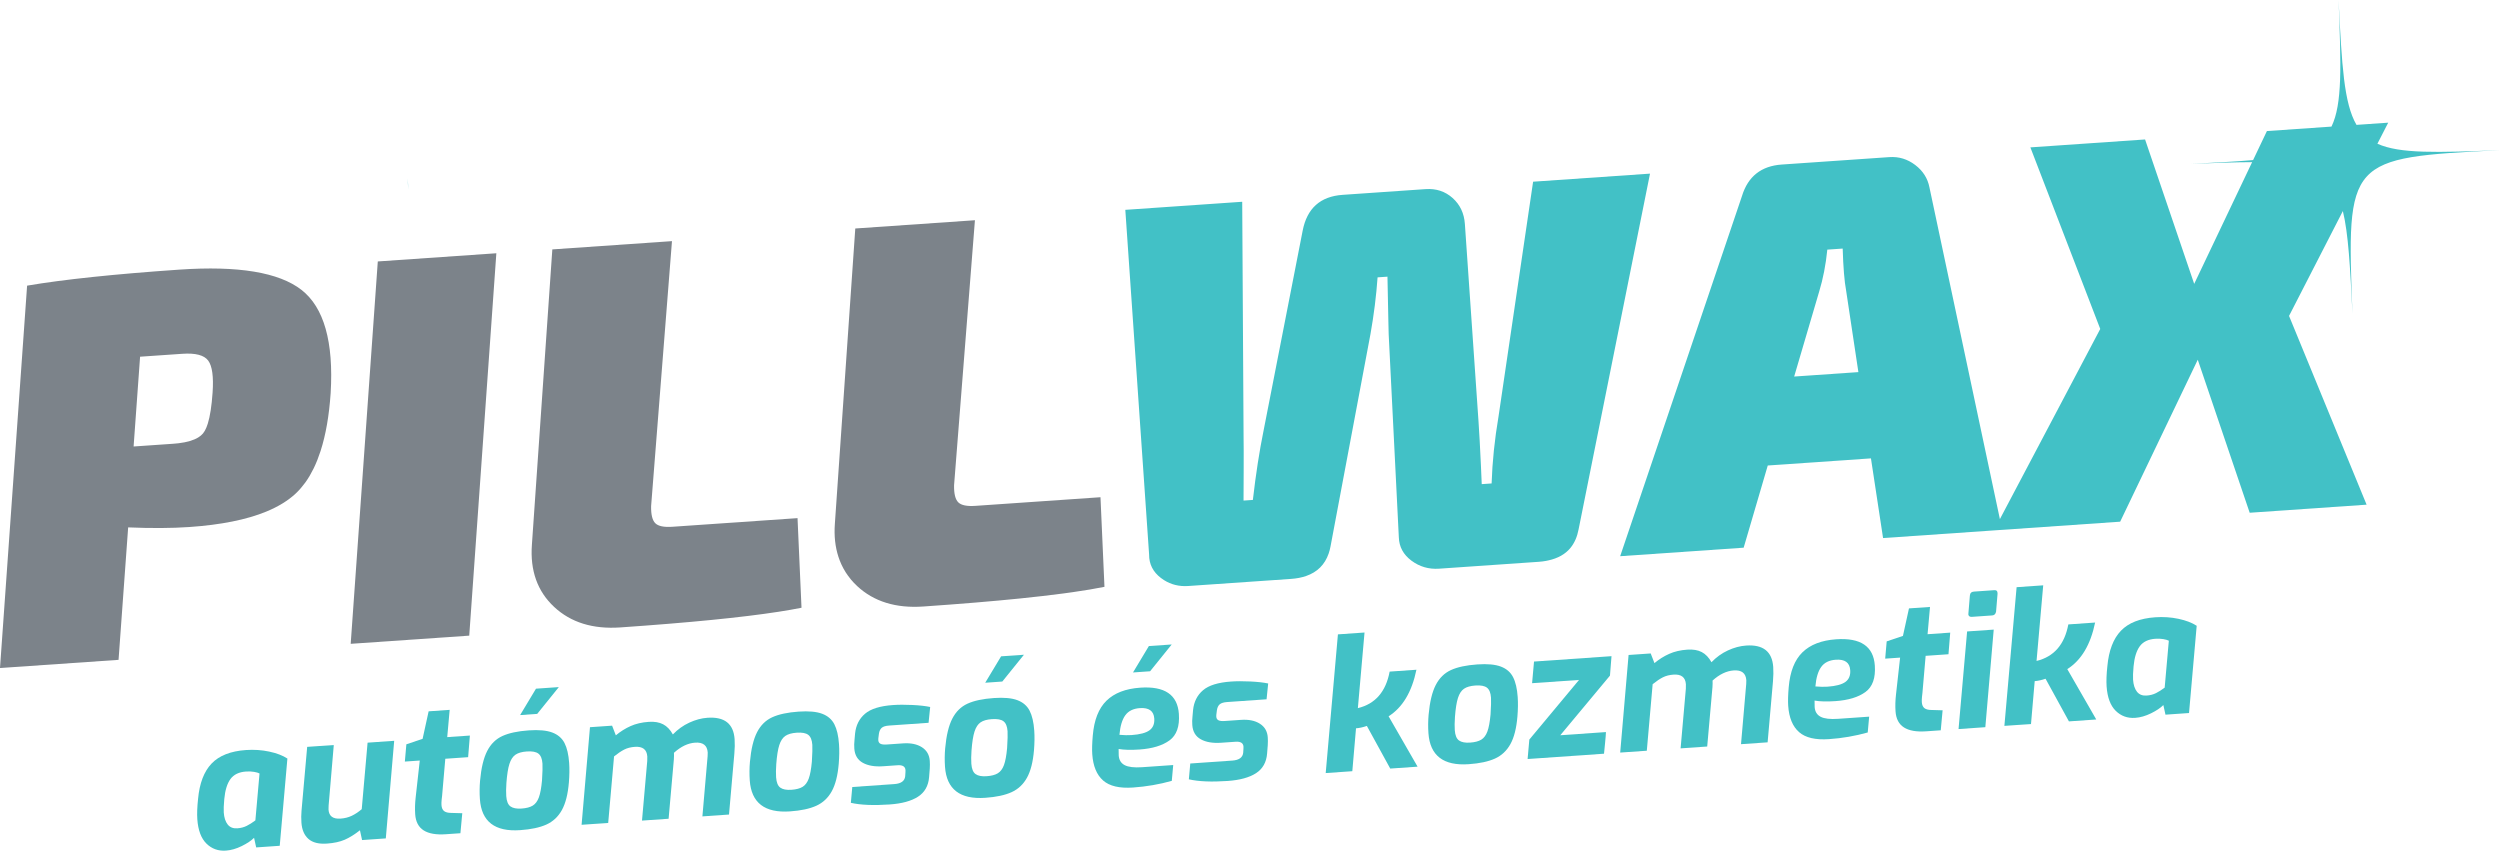 <?xml version="1.0" encoding="UTF-8" standalone="no"?>
<svg
   version="1.1"
   width="493.229pt"
   height="167.834pt"
   viewBox="0 0 493.229 167.834"
   id="svg82"
   sodipodi:docname="PillWax.svg"
   inkscape:version="1.1.2 (b8e25be833, 2022-02-05)"
   inkscape:export-filename="C:\Users\Berta Attila\Desktop\PillWax\Logo\SVG\PillWax írás.png"
   inkscape:export-xdpi="96"
   inkscape:export-ydpi="96"
   xmlns:inkscape="http://www.inkscape.org/namespaces/inkscape"
   xmlns:sodipodi="http://sodipodi.sourceforge.net/DTD/sodipodi-0.dtd"
   xmlns="http://www.w3.org/2000/svg"
   xmlns:svg="http://www.w3.org/2000/svg">
  <defs
     id="defs86" />
  <sodipodi:namedview
     id="namedview84"
     pagecolor="#505050"
     bordercolor="#ffffff"
     borderopacity="1"
     inkscape:pageshadow="0"
     inkscape:pageopacity="0"
     inkscape:pagecheckerboard="1"
     inkscape:document-units="pt"
     showgrid="false"
     inkscape:zoom="1.8117646"
     inkscape:cx="1284.1072"
     inkscape:cy="-1840.7468"
     inkscape:window-width="1920"
     inkscape:window-height="1027"
     inkscape:window-x="-8"
     inkscape:window-y="-8"
     inkscape:window-maximized="1"
     inkscape:current-layer="g911" />
  <g
     enable-background="new"
     id="g80"
     transform="translate(-51.024,-213.721)">
    <g
       id="Layer-1"
       data-name="Layer 1">
      <clipPath
         id="cp0">
        <path
           transform="matrix(1,0,0,-1,0,595.276)"
           d="M 0,595.276 H 595.276 V 0 H 0 Z"
           id="path2" />
      </clipPath>
      <g
         clip-path="url(#cp0)"
         id="g77">
        <g
           id="g911"
           transform="translate(-18,-43.56)"
           inkscape:export-filename="C:\Users\Berta Attila\Desktop\PillWax\Logo\SVG\PillWax.png"
           inkscape:export-xdpi="96"
           inkscape:export-ydpi="96">
          <path
             d="m 0,0 c -0.587,-0.446 -1.156,-0.806 -1.707,-1.082 -0.551,-0.275 -1.169,-0.438 -1.855,-0.484 -0.828,-0.058 -1.463,0.194 -1.906,0.757 -0.443,0.564 -0.7,1.353 -0.771,2.371 -0.039,0.567 -0.006,1.448 0.102,2.644 0.163,1.745 0.571,3.063 1.221,3.952 0.652,0.889 1.675,1.382 3.07,1.479 0.568,0.039 1.098,0.016 1.591,-0.068 0.492,-0.085 0.851,-0.19 1.073,-0.317 z m -1.856,13.878 c -3.027,-0.211 -5.288,-1.099 -6.782,-2.664 -1.496,-1.565 -2.385,-3.89 -2.67,-6.976 -0.173,-1.604 -0.223,-2.937 -0.149,-4.002 0.151,-2.175 0.749,-3.778 1.796,-4.81 1.046,-1.033 2.326,-1.496 3.839,-1.392 1.016,0.071 2.059,0.369 3.128,0.896 1.068,0.525 1.88,1.069 2.435,1.63 L 0.157,-5.336 4.804,-5.013 6.316,12.2 c -0.921,0.602 -2.117,1.059 -3.588,1.372 -1.472,0.314 -3,0.415 -4.584,0.306"
             fill="#42c1c6"
             id="path13"
             transform="matrix(1,0,0,-1,119.409,419.134)" />
          <path
             d="m 0,0 c -0.673,-0.569 -1.337,-1.008 -1.993,-1.314 -0.656,-0.308 -1.386,-0.489 -2.19,-0.545 -1.49,-0.104 -2.279,0.483 -2.368,1.759 -0.013,0.19 -0.008,0.452 0.016,0.787 l 1.021,11.974 -5.249,-0.365 -1.118,-12.624 c -0.067,-0.765 -0.072,-1.537 -0.017,-2.317 0.098,-1.419 0.559,-2.492 1.381,-3.218 0.823,-0.728 2.038,-1.035 3.647,-0.923 1.395,0.097 2.565,0.351 3.511,0.761 0.945,0.41 1.947,1.031 3.007,1.866 L 0.067,-6.09 4.749,-5.765 6.404,13.49 1.155,13.125 Z"
             fill="#42c1c6"
             id="path15"
             transform="matrix(1,0,0,-1,140.391,416.927)" />
          <path
             d="m 0,0 -4.15,-0.288 -1.19,-5.429 -3.204,-1.078 -0.298,-3.407 2.944,0.205 -0.812,-7.291 c -0.132,-1.174 -0.162,-2.281 -0.09,-3.322 0.102,-1.466 0.656,-2.52 1.663,-3.163 1.007,-0.643 2.469,-0.898 4.384,-0.764 l 2.873,0.199 0.367,3.945 -2.178,0.063 c -0.642,0.003 -1.114,0.125 -1.416,0.365 -0.301,0.24 -0.471,0.633 -0.509,1.177 -0.02,0.284 -0.009,0.635 0.033,1.054 0.043,0.419 0.072,0.675 0.089,0.772 l 0.633,7.315 4.504,0.313 0.345,4.266 -4.469,-0.311 z"
             fill="#42c1c6"
             id="path17"
             transform="matrix(1,0,0,-1,157.74,397.33)" />
          <path
             d="M 0,0 3.37,0.234 7.635,5.521 3.131,5.208 Z"
             fill="#42c1c6"
             id="path19"
             transform="matrix(1,0,0,-1,171.64,398.36)" />
          <path
             d="m 0,0 c -0.135,-1.483 -0.342,-2.603 -0.622,-3.358 -0.28,-0.756 -0.682,-1.294 -1.207,-1.617 -0.524,-0.321 -1.259,-0.514 -2.205,-0.581 -0.969,-0.067 -1.697,0.073 -2.185,0.418 -0.487,0.347 -0.766,1.029 -0.837,2.045 -0.049,0.71 -0.039,1.578 0.033,2.605 0.122,1.648 0.321,2.897 0.594,3.748 0.274,0.85 0.672,1.454 1.194,1.811 0.521,0.357 1.266,0.57 2.236,0.637 C -1.935,5.782 -1.171,5.64 -0.706,5.279 -0.242,4.92 0.024,4.267 0.09,3.32 0.131,2.729 0.101,1.623 0,0 M 4.442,7.366 C 3.947,8.329 3.144,9.022 2.035,9.443 0.923,9.865 -0.625,10.008 -2.611,9.869 -4.787,9.718 -6.519,9.348 -7.809,8.759 -9.099,8.171 -10.1,7.187 -10.811,5.807 c -0.712,-1.381 -1.182,-3.338 -1.41,-5.872 -0.106,-1.22 -0.116,-2.432 -0.032,-3.638 0.308,-4.422 2.956,-6.46 7.945,-6.112 2.152,0.149 3.879,0.518 5.181,1.108 1.3,0.589 2.316,1.539 3.045,2.85 0.728,1.309 1.191,3.124 1.386,5.442 C 5.419,0.994 5.437,2.279 5.356,3.438 5.241,5.093 4.937,6.402 4.442,7.366"
             fill="#42c1c6"
             id="path21"
             transform="matrix(1,0,0,-1,175.958,411.247)" />
          <path
             d="M 0,0 C 0.742,0.599 1.412,1.049 2.009,1.352 2.605,1.654 3.306,1.834 4.11,1.89 5.646,1.996 6.463,1.364 6.558,-0.007 6.566,-0.126 6.563,-0.423 6.549,-0.898 l -1.035,-11.763 5.249,0.364 1.038,11.728 c 0.033,0.548 0.039,0.976 0.017,1.284 1.364,1.235 2.755,1.902 4.174,2.001 1.561,0.108 2.39,-0.535 2.487,-1.93 0.011,-0.166 0.005,-0.416 -0.02,-0.75 l -1.027,-11.869 5.249,0.365 1.053,12.013 C 23.828,1.598 23.845,2.549 23.786,3.4 23.574,6.451 21.789,7.859 18.431,7.626 17.248,7.544 16.053,7.223 14.844,6.663 13.636,6.104 12.555,5.328 11.603,4.336 11.086,5.273 10.445,5.942 9.681,6.34 8.917,6.738 7.967,6.898 6.832,6.819 5.484,6.726 4.292,6.446 3.255,5.983 2.218,5.518 1.25,4.911 0.352,4.159 L -0.387,6.067 -4.75,5.765 -6.404,-13.49 l 5.249,0.365 z"
             fill="#42c1c6"
             id="path23"
             transform="matrix(1,0,0,-1,190.171,406.516)" />
          <path
             d="M 0,0 C 0.123,1.648 0.321,2.897 0.594,3.749 0.868,4.6 1.266,5.203 1.788,5.561 2.309,5.917 3.054,6.13 4.024,6.197 5.088,6.271 5.853,6.128 6.317,5.768 6.781,5.408 7.047,4.756 7.113,3.81 7.154,3.219 7.124,2.111 7.023,0.488 6.888,-0.994 6.681,-2.114 6.401,-2.869 6.121,-3.625 5.719,-4.164 5.195,-4.485 4.67,-4.808 3.935,-5.001 2.989,-5.066 2.02,-5.134 1.292,-4.994 0.805,-4.648 0.317,-4.303 0.038,-3.621 -0.033,-2.604 -0.082,-1.894 -0.072,-1.026 0,0 m 2.715,-9.327 c 2.152,0.149 3.879,0.519 5.181,1.109 1.301,0.589 2.316,1.538 3.045,2.849 0.729,1.309 1.191,3.124 1.386,5.443 0.115,1.409 0.133,2.695 0.052,3.852 -0.114,1.656 -0.42,2.966 -0.914,3.929 C 10.97,8.818 10.167,9.512 9.058,9.933 7.946,10.354 6.398,10.496 4.412,10.358 2.236,10.207 0.504,9.837 -0.786,9.248 -2.076,8.66 -3.077,7.676 -3.788,6.295 -4.5,4.914 -4.97,2.957 -5.198,0.424 c -0.105,-1.22 -0.115,-2.432 -0.032,-3.639 0.308,-4.422 2.956,-6.459 7.945,-6.112"
             fill="#42c1c6"
             id="path25"
             transform="matrix(1,0,0,-1,222.175,408.034)" />
          <path
             d="m 0,0 c 0.082,0.528 0.269,0.915 0.561,1.162 0.291,0.245 0.78,0.393 1.466,0.44 l 7.768,0.541 0.317,3.122 C 9.172,5.461 7.992,5.593 6.575,5.66 5.156,5.728 3.891,5.724 2.78,5.646 0.226,5.469 -1.618,4.895 -2.75,3.925 -3.883,2.955 -4.535,1.657 -4.707,0.029 l -0.119,-1.363 c -0.06,-0.503 -0.07,-1.038 -0.03,-1.606 0.09,-1.3 0.648,-2.235 1.673,-2.806 1.026,-0.57 2.367,-0.798 4.022,-0.683 l 2.838,0.198 c 0.992,0.069 1.514,-0.251 1.564,-0.96 L 5.234,-7.62 5.182,-8.407 C 5.081,-9.342 4.368,-9.854 3.044,-9.946 l -8.3,-0.577 -0.283,-3.121 c 1.932,-0.436 4.481,-0.544 7.651,-0.324 2.411,0.168 4.277,0.678 5.596,1.53 1.319,0.852 2.049,2.139 2.191,3.859 l 0.132,1.685 c 0.033,0.548 0.033,1.059 0,1.533 -0.082,1.181 -0.602,2.078 -1.558,2.688 -0.958,0.611 -2.194,0.864 -3.706,0.759 L 1.574,-2.136 c -0.592,-0.041 -1.016,0.006 -1.275,0.143 -0.259,0.137 -0.4,0.369 -0.423,0.701 -0.013,0.188 0.005,0.439 0.054,0.752 z"
             fill="#42c1c6"
             id="path27"
             transform="matrix(1,0,0,-1,242.429,402.027)" />
          <path
             d="m 0,0 -4.504,-0.312 -3.131,-5.209 3.369,0.235 z"
             fill="#42c1c6"
             id="path29"
             transform="matrix(1,0,0,-1,271.036,386.458)" />
          <path
             d="M 0,0 C 0.122,1.648 0.321,2.897 0.594,3.749 0.868,4.599 1.266,5.202 1.788,5.56 2.309,5.917 3.054,6.13 4.024,6.197 5.088,6.271 5.852,6.128 6.317,5.768 6.781,5.408 7.047,4.755 7.113,3.81 7.154,3.218 7.124,2.111 7.023,0.488 6.888,-0.995 6.681,-2.114 6.401,-2.869 6.121,-3.626 5.718,-4.164 5.194,-4.485 4.67,-4.808 3.935,-5.001 2.989,-5.066 2.02,-5.134 1.292,-4.995 0.804,-4.648 0.317,-4.303 0.038,-3.621 -0.033,-2.604 -0.083,-1.895 -0.072,-1.026 0,0 M -3.789,6.295 C -4.5,4.914 -4.97,2.957 -5.198,0.423 -5.304,-0.796 -5.314,-2.008 -5.23,-3.215 c 0.308,-4.422 2.956,-6.459 7.945,-6.112 2.152,0.149 3.879,0.519 5.181,1.108 1.3,0.589 2.316,1.539 3.045,2.85 0.728,1.309 1.191,3.124 1.386,5.442 0.115,1.409 0.133,2.695 0.052,3.853 -0.115,1.655 -0.42,2.965 -0.914,3.928 C 10.97,8.818 10.167,9.511 9.058,9.932 7.946,10.354 6.398,10.496 4.412,10.357 2.236,10.206 0.503,9.836 -0.786,9.248 -2.076,8.66 -3.077,7.675 -3.789,6.295"
             fill="#42c1c6"
             id="path31"
             transform="matrix(1,0,0,-1,260.695,405.355)" />
          <path
             d="m 0,0 -4.505,-0.312 -3.13,-5.209 3.37,0.235 z"
             fill="#42c1c6"
             id="path33"
             transform="matrix(1,0,0,-1,300.191,384.431)" />
          <path
             d="M 0,0 C 0.618,0.862 1.577,1.339 2.877,1.43 4.674,1.555 5.625,0.872 5.729,-0.617 5.801,-1.659 5.486,-2.435 4.786,-2.946 4.084,-3.459 2.906,-3.772 1.251,-3.888 0.565,-3.936 -0.232,-3.919 -1.14,-3.84 -0.998,-2.143 -0.617,-0.863 0,0 m 2.804,-6.737 c 2.553,0.177 4.531,0.778 5.933,1.801 1.403,1.025 2.018,2.766 1.847,5.227 C 10.321,4.073 7.777,5.798 2.953,5.463 0.068,5.262 -2.148,4.406 -3.694,2.897 c -1.547,-1.51 -2.45,-3.805 -2.71,-6.889 -0.132,-1.529 -0.165,-2.755 -0.101,-3.678 0.162,-2.341 0.876,-4.068 2.142,-5.18 1.265,-1.112 3.234,-1.574 5.906,-1.388 2.625,0.182 5.172,0.621 7.643,1.314 l 0.282,3.122 -6.136,-0.427 c -1.561,-0.108 -2.706,0.026 -3.432,0.403 -0.728,0.377 -1.122,1.014 -1.184,1.914 -0.02,0.283 -0.027,0.71 -0.019,1.281 1.058,-0.187 2.427,-0.223 4.107,-0.106"
             fill="#42c1c6"
             id="path35"
             transform="matrix(1,0,0,-1,291.023,398.416)" />
          <path
             d="m 0,0 c 0.082,0.528 0.269,0.915 0.561,1.162 0.292,0.244 0.781,0.392 1.466,0.44 l 7.768,0.54 0.318,3.123 C 9.173,5.461 7.993,5.593 6.574,5.66 5.155,5.728 3.891,5.724 2.779,5.646 0.226,5.469 -1.618,4.895 -2.75,3.925 -3.883,2.955 -4.535,1.657 -4.706,0.028 l -0.12,-1.362 c -0.061,-0.504 -0.071,-1.038 -0.031,-1.606 0.09,-1.301 0.649,-2.236 1.675,-2.806 1.025,-0.57 2.366,-0.798 4.021,-0.683 l 2.838,0.198 C 4.67,-6.162 5.19,-6.483 5.24,-7.191 L 5.234,-7.621 5.183,-8.408 C 5.08,-9.342 4.368,-9.854 3.044,-9.947 l -8.301,-0.577 -0.281,-3.121 c 1.931,-0.435 4.48,-0.543 7.649,-0.323 2.413,0.168 4.278,0.678 5.597,1.53 1.318,0.852 2.049,2.138 2.191,3.859 l 0.132,1.684 c 0.033,0.549 0.033,1.06 0,1.534 C 9.949,-4.18 9.43,-3.283 8.473,-2.673 7.515,-2.063 6.28,-1.809 4.767,-1.914 L 1.574,-2.136 c -0.591,-0.041 -1.015,0.006 -1.275,0.143 -0.259,0.137 -0.4,0.369 -0.422,0.701 -0.014,0.188 0.004,0.439 0.054,0.752 z"
             fill="#42c1c6"
             id="path37"
             transform="matrix(1,0,0,-1,309.112,397.39)" />
          <path
             d="m 0,0 -2.41,-27.362 5.25,0.365 0.73,8.462 c 0.638,0.044 1.352,0.201 2.141,0.47 l 4.612,-8.412 5.393,0.374 -5.718,9.94 c 2.755,1.735 4.585,4.797 5.492,9.184 L 10.205,-7.346 C 9.46,-11.317 7.369,-13.722 3.935,-14.554 L 5.249,0.365 Z"
             fill="#42c1c6"
             id="path39"
             transform="matrix(1,0,0,-1,332.985,382.436)" />
          <path
             d="m 0,0 c -0.135,-1.483 -0.343,-2.603 -0.622,-3.357 -0.28,-0.757 -0.683,-1.295 -1.206,-1.618 -0.525,-0.321 -1.261,-0.514 -2.205,-0.58 -0.971,-0.068 -1.699,0.072 -2.187,0.417 -0.487,0.347 -0.766,1.029 -0.837,2.046 -0.049,0.709 -0.038,1.577 0.034,2.604 0.122,1.648 0.321,2.897 0.594,3.748 0.274,0.85 0.671,1.454 1.193,1.811 0.521,0.357 1.267,0.57 2.237,0.638 1.064,0.073 1.828,-0.069 2.292,-0.43 C -0.242,4.92 0.023,4.267 0.089,3.32 0.13,2.729 0.101,1.623 0,0 M 2.034,9.443 C 0.923,9.865 -0.625,10.008 -2.612,9.869 -4.787,9.718 -6.52,9.348 -7.81,8.759 -9.099,8.171 -10.1,7.187 -10.812,5.807 c -0.711,-1.381 -1.181,-3.338 -1.409,-5.872 -0.106,-1.22 -0.116,-2.432 -0.032,-3.638 0.308,-4.422 2.956,-6.459 7.945,-6.112 2.152,0.149 3.878,0.519 5.18,1.108 1.301,0.589 2.317,1.539 3.045,2.85 0.729,1.309 1.191,3.124 1.386,5.442 C 5.419,0.994 5.437,2.279 5.356,3.438 5.241,5.093 4.937,6.402 4.441,7.366 3.947,8.329 3.145,9.022 2.034,9.443"
             fill="#42c1c6"
             id="path41"
             transform="matrix(1,0,0,-1,363.097,398.235)" />
          <path
             d="m 0,0 -15.288,-1.062 -0.38,-4.268 9.257,0.643 -9.803,-11.766 -0.339,-3.837 15.075,1.048 c 0.041,0.43 0.111,1.137 0.209,2.118 0.098,0.98 0.155,1.697 0.171,2.15 l -9.009,-0.627 9.803,11.767 z"
             fill="#42c1c6"
             id="path43"
             transform="matrix(1,0,0,-1,386.961,386.739)" />
          <path
             d="m 0,0 5.249,0.364 1.055,12.014 c 0.092,1.053 0.109,2.003 0.05,2.855 -0.211,3.05 -1.998,4.458 -5.355,4.225 -1.183,-0.082 -2.378,-0.402 -3.586,-0.962 -1.209,-0.559 -2.29,-1.336 -3.242,-2.328 -0.517,0.937 -1.158,1.606 -1.922,2.005 -0.765,0.398 -1.714,0.557 -2.849,0.478 -1.347,-0.092 -2.541,-0.372 -3.577,-0.836 -1.037,-0.464 -2.005,-1.072 -2.902,-1.823 l -0.739,1.908 -4.364,-0.303 -1.655,-19.254 5.25,0.364 1.154,13.125 c 0.744,0.599 1.412,1.049 2.01,1.353 0.596,0.302 1.297,0.481 2.101,0.537 1.537,0.107 2.353,-0.526 2.448,-1.896 0.009,-0.119 0.006,-0.417 -0.009,-0.892 l -1.035,-11.763 5.249,0.365 1.038,11.728 c 0.033,0.548 0.039,0.975 0.018,1.284 1.363,1.235 2.755,1.901 4.174,2 1.56,0.108 2.388,-0.535 2.486,-1.929 0.012,-0.167 0.005,-0.417 -0.019,-0.75 z"
             fill="#42c1c6"
             id="path45"
             transform="matrix(1,0,0,-1,412.512,404.101)" />
          <path
             d="M 0,0 C 0.617,0.863 1.577,1.339 2.877,1.43 4.675,1.555 5.625,0.872 5.729,-0.617 5.801,-1.659 5.486,-2.435 4.786,-2.946 4.084,-3.459 2.906,-3.772 1.251,-3.888 0.565,-3.936 -0.232,-3.919 -1.14,-3.84 -0.997,-2.143 -0.617,-0.863 0,0 m 2.804,-6.737 c 2.553,0.177 4.531,0.778 5.933,1.801 1.403,1.025 2.018,2.766 1.847,5.227 C 10.321,4.073 7.777,5.798 2.953,5.463 0.068,5.262 -2.147,4.406 -3.693,2.896 -5.24,1.388 -6.144,-0.908 -6.405,-3.992 c -0.131,-1.529 -0.164,-2.755 -0.1,-3.678 0.162,-2.341 0.876,-4.068 2.142,-5.18 1.264,-1.112 3.234,-1.574 5.906,-1.388 2.625,0.182 5.172,0.621 7.643,1.314 l 0.282,3.122 -6.136,-0.427 c -1.561,-0.108 -2.706,0.026 -3.433,0.403 -0.726,0.377 -1.121,1.014 -1.183,1.914 -0.02,0.282 -0.027,0.71 -0.019,1.281 1.059,-0.187 2.427,-0.223 4.107,-0.106"
             fill="#42c1c6"
             id="path47"
             transform="matrix(1,0,0,-1,428.327,388.87)" />
          <path
             d="m 0,0 -4.15,-0.289 -1.191,-5.429 -3.205,-1.078 -0.297,-3.406 2.945,0.204 -0.812,-7.291 c -0.133,-1.174 -0.163,-2.28 -0.09,-3.321 0.102,-1.466 0.656,-2.521 1.662,-3.164 1.008,-0.643 2.47,-0.897 4.385,-0.764 l 2.873,0.199 0.366,3.946 -2.177,0.063 c -0.642,0.003 -1.114,0.124 -1.416,0.365 -0.302,0.24 -0.472,0.632 -0.509,1.177 -0.021,0.283 -0.009,0.635 0.034,1.053 0.041,0.419 0.071,0.676 0.088,0.773 l 0.632,7.315 4.506,0.313 0.344,4.265 -4.469,-0.311 z"
             fill="#42c1c6"
             id="path49"
             transform="matrix(1,0,0,-1,449.798,377.023)" />
          <path
             d="M 0,0 5.285,0.368 6.939,19.622 1.69,19.258 Z"
             fill="#42c1c6"
             id="path51"
             transform="matrix(1,0,0,-1,455.429,401.118)" />
          <path
             d="m 0,0 -4.044,-0.281 c -0.496,-0.034 -0.763,-0.302 -0.8,-0.803 l -0.289,-3.514 c -0.033,-0.216 0.014,-0.384 0.142,-0.506 0.127,-0.123 0.298,-0.176 0.51,-0.162 l 4.044,0.282 c 0.425,0.029 0.68,0.285 0.766,0.766 L 0.62,-0.704 C 0.632,-0.205 0.426,0.03 0,0"
             fill="#42c1c6"
             id="path53"
             transform="matrix(1,0,0,-1,462.505,373.716)" />
          <path
             d="m 0,0 -5.286,-0.368 c -0.745,-3.972 -2.835,-6.375 -6.271,-7.208 l 1.316,14.919 -5.25,-0.365 -2.41,-27.363 5.25,0.365 0.73,8.462 c 0.639,0.045 1.352,0.202 2.142,0.471 l 4.612,-8.412 5.392,0.375 -5.717,9.938 C -2.738,-7.45 -0.907,-4.388 0,0"
             fill="#42c1c6"
             id="path55"
             transform="matrix(1,0,0,-1,482.374,380.104)" />
          <path
             d="m 0,0 c -0.586,-0.446 -1.155,-0.806 -1.706,-1.082 -0.551,-0.275 -1.17,-0.438 -1.856,-0.484 -0.828,-0.058 -1.462,0.194 -1.906,0.757 -0.443,0.564 -0.699,1.353 -0.77,2.371 -0.039,0.567 -0.006,1.448 0.1,2.644 0.164,1.746 0.573,3.063 1.223,3.952 0.65,0.889 1.674,1.382 3.069,1.479 0.568,0.04 1.098,0.016 1.591,-0.068 0.493,-0.085 0.852,-0.19 1.074,-0.317 z m -1.855,13.878 c -3.028,-0.211 -5.289,-1.099 -6.784,-2.664 -1.494,-1.565 -2.384,-3.89 -2.668,-6.976 -0.173,-1.604 -0.224,-2.937 -0.15,-4.002 0.151,-2.175 0.75,-3.778 1.796,-4.81 1.046,-1.033 2.326,-1.496 3.839,-1.391 1.016,0.07 2.059,0.368 3.128,0.895 1.068,0.525 1.88,1.069 2.434,1.63 L 0.157,-5.336 4.804,-5.013 6.316,12.2 c -0.92,0.602 -2.117,1.06 -3.587,1.373 -1.472,0.313 -3,0.414 -4.584,0.305"
             fill="#42c1c6"
             id="path57"
             transform="matrix(1,0,0,-1,496.097,392.943)" />
          <path
             d="m 0,0 -2.492,-35.156 -2.854,-40.284 23.388,1.614 2.246,31.677 3.101,43.763 z"
             fill="#7c838a"
             id="path59"
             transform="matrix(1,0,0,-1,143.56,308.862)" />
          <path
             d="M 0,0 C 0.577,-0.115 1.171,-0.203 1.782,-0.264 3.003,-0.386 4.29,-0.4 5.644,-0.307 c 13.549,0.936 23.954,1.964 31.218,3.089 1.676,0.259 3.185,0.524 4.526,0.793 L 40.94,13.666 40.604,21.255 15.915,19.551 c -1.662,-0.114 -2.782,0.116 -3.366,0.693 -0.584,0.574 -0.862,1.698 -0.832,3.369 l 4.116,52.29 -23.605,-1.63 -3.345,-48.357 -0.685,-9.91 C -12.176,10.902 -10.715,6.814 -7.419,3.742 -7.008,3.357 -6.579,3 -6.134,2.67 -4.354,1.349 -2.31,0.459 0,0"
             fill="#7c838a"
             id="path61"
             transform="matrix(1,0,0,-1,185.766,380.759)" />
          <path
             d="m 0,0 c 0.633,0.084 1.248,0.169 1.843,0.254 1.192,0.171 2.31,0.344 3.353,0.519 1.043,0.175 2.012,0.353 2.906,0.533 L 7.317,18.985 -17.372,17.281 c -1.662,-0.114 -2.782,0.115 -3.366,0.693 -0.583,0.575 -0.862,1.698 -0.831,3.37 l 4.115,52.289 -23.605,-1.629 -4.029,-58.269 c -0.175,-2.382 0.067,-4.535 0.693,-6.475 0.35,-1.084 0.82,-2.102 1.419,-3.047 0.016,-0.026 0.028,-0.052 0.044,-0.076 0.272,-0.424 0.573,-0.831 0.895,-1.226 0.047,-0.057 0.085,-0.118 0.132,-0.175 0.37,-0.438 0.767,-0.861 1.199,-1.264 3.294,-3.074 7.649,-4.422 13.063,-4.048 7.296,0.503 13.68,1.034 19.153,1.592 C -5.363,-0.665 -2.533,-0.337 0,0"
             fill="#7c838a"
             id="path63"
             transform="matrix(1,0,0,-1,278.823,374.364)" />
          <path
             d="m 0,0 -2.733,-18.56 -4.083,-27.714 c -0.387,-2.277 -0.695,-4.519 -0.923,-6.729 -0.228,-2.21 -0.377,-4.387 -0.447,-6.531 l -1.949,-0.134 c -0.053,1.302 -0.107,2.535 -0.16,3.701 -0.16,3.498 -0.318,6.384 -0.475,8.657 l -1.805,26.156 -0.886,12.826 c -0.144,2.094 -0.952,3.797 -2.42,5.11 -1.469,1.313 -3.25,1.898 -5.344,1.753 l -16.35,-1.129 c -4.404,-0.303 -7.034,-2.661 -7.889,-7.072 l -5.943,-30.398 -1.777,-9.084 c -0.813,-3.973 -1.516,-8.521 -2.105,-13.637 l -1.841,-0.127 c 0.001,0.508 0.004,1.256 0.009,2.244 0.003,0.742 0.007,1.618 0.012,2.631 0.002,0.337 0.004,0.689 0.005,1.057 0.015,2.938 0.008,5.13 -0.018,6.58 l -0.04,6.858 -0.229,39.581 -23.064,-1.592 4.694,-68.003 c -0.004,-0.471 0.041,-0.922 0.137,-1.35 0.19,-0.858 0.579,-1.628 1.166,-2.313 0.293,-0.343 0.637,-0.663 1.029,-0.962 0.196,-0.15 0.396,-0.289 0.599,-0.418 1.422,-0.901 3.018,-1.291 4.788,-1.169 l 20.248,1.398 c 1.119,0.077 2.121,0.268 3.006,0.575 2.214,0.765 3.698,2.244 4.454,4.438 0.151,0.439 0.273,0.906 0.366,1.402 l 7.88,41.888 c 0.679,3.817 1.147,7.548 1.403,11.194 l 1.95,0.135 c 0.073,-3.789 0.132,-6.703 0.179,-8.77 0.006,-0.298 0.013,-0.575 0.019,-0.838 0.003,-0.129 0.006,-0.242 0.009,-0.362 0.004,-0.169 0.007,-0.33 0.011,-0.481 0.003,-0.115 0.005,-0.228 0.008,-0.332 0.005,-0.175 0.009,-0.333 0.013,-0.481 10e-4,-0.044 0.003,-0.102 0.004,-0.144 l 2,-40.008 c 0.014,-0.471 0.077,-0.92 0.187,-1.348 0.223,-0.854 0.639,-1.624 1.248,-2.307 0.304,-0.341 0.658,-0.662 1.059,-0.961 1.606,-1.194 3.419,-1.721 5.44,-1.582 l 19.709,1.361 c 0.489,0.033 0.946,0.098 1.389,0.176 0.171,0.029 0.333,0.067 0.497,0.103 1.853,0.408 3.301,1.213 4.317,2.443 0.803,0.974 1.344,2.205 1.623,3.693 L 23.065,1.592 Z"
             fill="#42c1c6"
             id="path65"
             transform="matrix(1,0,0,-1,371.493,293.129)" />
          <path
             d="m 0,0 c 2.599,0.18 4.297,-0.266 5.097,-1.334 0.798,-1.07 1.09,-3.172 0.87,-6.306 -0.181,-2.645 -0.496,-4.689 -0.944,-6.131 l -0.002,-0.002 c -0.079,-0.255 -0.163,-0.485 -0.251,-0.703 -0.027,-0.068 -0.056,-0.13 -0.084,-0.195 -0.067,-0.152 -0.136,-0.294 -0.207,-0.425 -0.03,-0.054 -0.06,-0.111 -0.09,-0.163 -0.1,-0.167 -0.203,-0.322 -0.311,-0.451 L 4.077,-15.712 C 3.833,-16 3.528,-16.26 3.161,-16.488 c -0.918,-0.574 -2.224,-0.961 -3.919,-1.163 -0.339,-0.041 -0.693,-0.074 -1.063,-0.099 l -3.898,-0.27 -3.898,-0.268 1.279,17.713 z m 23.452,-26.412 c 0.255,0.298 0.503,0.609 0.741,0.935 0.036,0.05 0.074,0.096 0.11,0.146 0.279,0.391 0.545,0.803 0.801,1.233 0.036,0.062 0.07,0.125 0.106,0.187 0.233,0.402 0.457,0.821 0.671,1.257 0.024,0.049 0.049,0.095 0.073,0.145 0.482,1.001 0.913,2.093 1.295,3.27 l 0.026,0.079 c 1.02,3.168 1.684,6.958 1.984,11.389 0.607,10.122 -1.313,16.917 -5.758,20.382 -4.447,3.463 -12.481,4.796 -24.103,3.994 -12.85,-0.886 -22.86,-1.941 -30.028,-3.161 l -2.489,-35.129 -2.223,-31.366 -0.634,-8.944 23.389,1.614 1.896,26.133 c 1.145,-0.048 2.256,-0.082 3.332,-0.103 1.075,-0.021 2.116,-0.028 3.122,-0.022 2.012,0.012 3.884,0.077 5.616,0.197 6.227,0.43 11.287,1.445 15.18,3.045 2.336,0.96 4.252,2.131 5.747,3.513 0.318,0.294 0.622,0.613 0.919,0.944 0.076,0.085 0.151,0.174 0.227,0.262"
             fill="#7c838a"
             id="path67"
             transform="matrix(1,0,0,-1,104.999,327.082)" />
          <path
             d="M 0,0 3.033,0.209 C 3.141,-3.482 3.37,-6.26 3.716,-8.121 l 0.592,-3.935 1.821,-12.109 -12.669,-0.875 4.416,15.007 0.519,1.762 C -0.836,-5.753 -0.302,-2.996 0,0 m 132.714,19.623 c -12.426,-0.48 -19.752,-0.733 -24.187,1.269 l 2.132,4.154 -6.258,-0.432 c -2.485,4.271 -2.892,11.751 -3.535,24.636 0.505,-13.011 0.762,-20.517 -1.399,-24.977 L 86.729,23.394 84.004,17.668 c -3.397,-0.3 -7.433,-0.507 -12.238,-0.748 4.706,0.182 8.679,0.332 12.044,0.339 L 72.382,-6.754 62.691,21.735 40.061,20.173 53.847,-15.649 49.006,-24.822 34.048,-53.167 26.875,-19.388 20.151,12.271 c -0.34,1.788 -1.278,3.266 -2.808,4.429 -1.531,1.163 -3.235,1.682 -5.111,1.552 L -8.992,16.787 c -4.044,-0.279 -6.657,-2.346 -7.84,-6.199 l -24.036,-71.072 24.364,1.681 1.969,6.714 2.786,9.5 20.357,1.405 2.391,-15.72 H 11 l 21.872,1.509 24.905,1.72 15.311,31.955 1.445,-4.259 8.799,-25.932 23.065,1.592 -15.301,37.241 10.617,20.689 c 1.094,-4.5 1.435,-10.99 1.9,-20.318 -1.189,30.673 -1.057,30.819 29.101,32.33"
             fill="#42c1c6"
             id="path69"
             transform="matrix(1,0,0,-1,429.538,306.531)" />
          <path
             d="M 0,0 C 0.071,-1.397 0.093,-2.276 0.093,-2.276 0.102,-1.53 0.068,-0.769 0,0"
             fill="#42c1c6"
             id="path75"
             transform="matrix(1,0,0,-1,149.458,292.445)" />
        </g>
      </g>
    </g>
  </g>
</svg>
